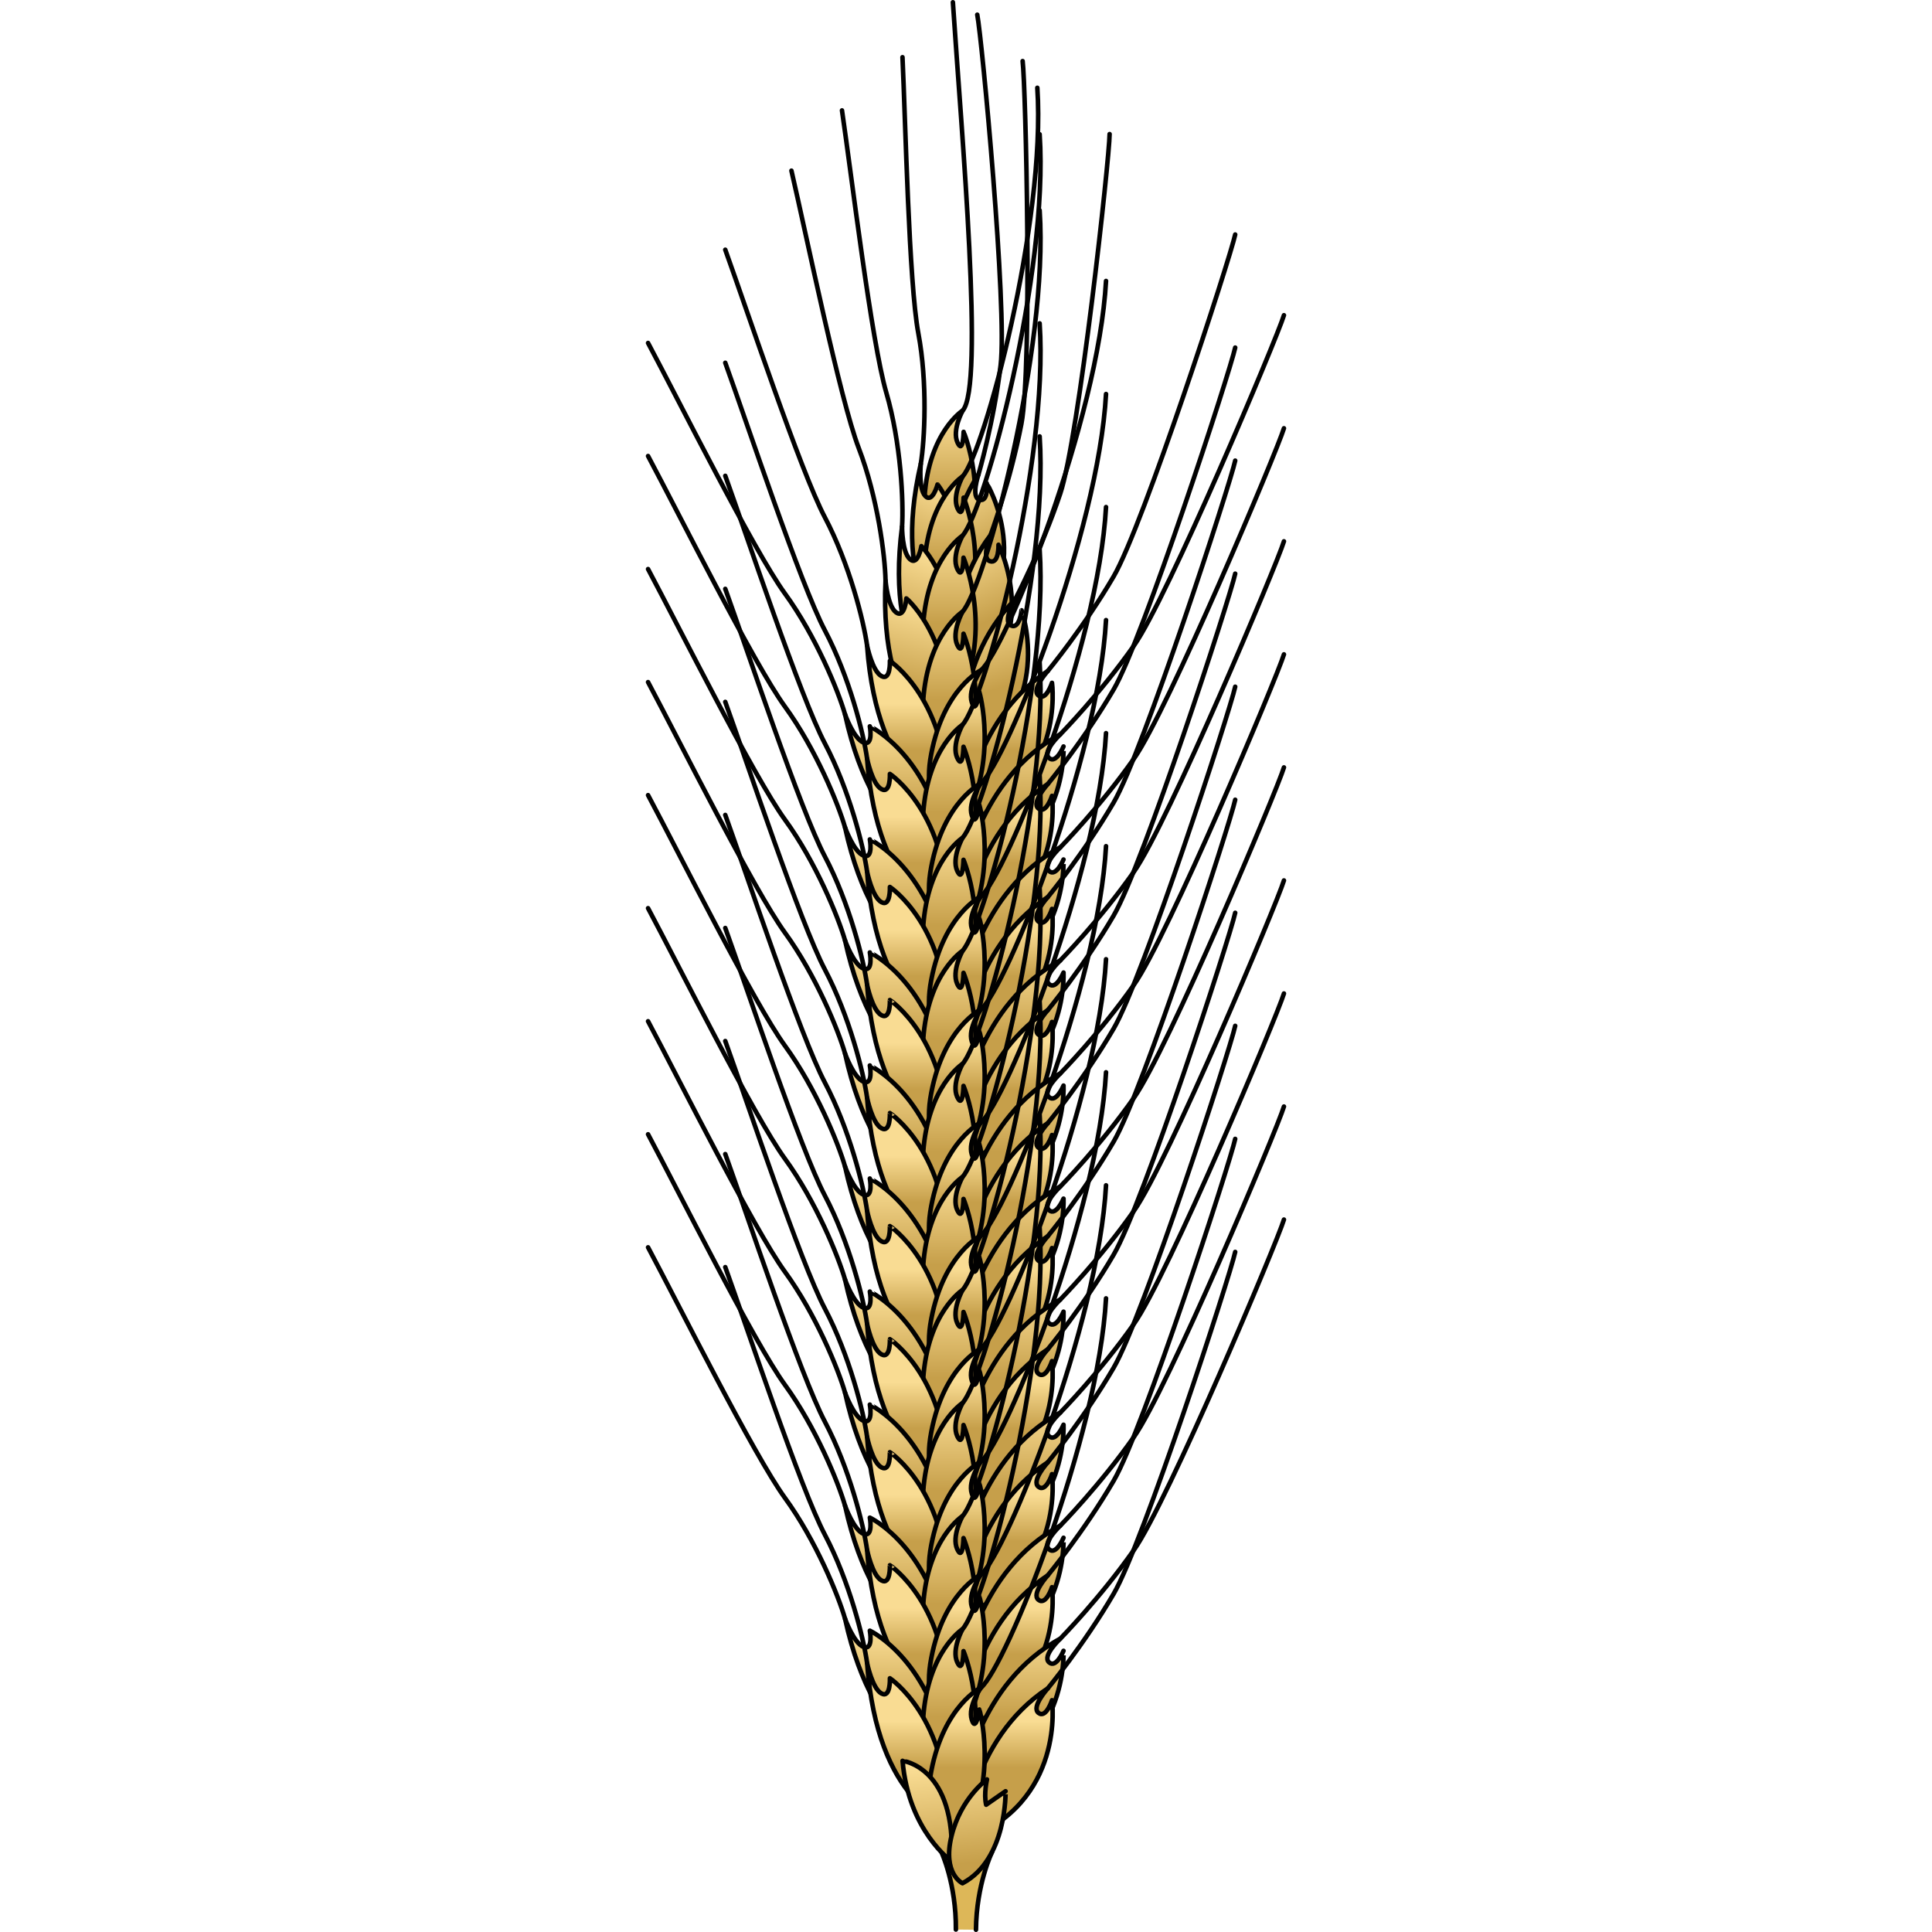 <?xml version="1.0" encoding="utf-8"?>
<!-- Created by: Science Figures, www.sciencefigures.org, Generator: Science Figures Editor -->
<svg version="1.1" id="Camada_1" xmlns="http://www.w3.org/2000/svg" xmlns:xlink="http://www.w3.org/1999/xlink" 
	 width="800px" height="800px" viewBox="0 0 140.666 424.347" enable-background="new 0 0 140.666 424.347"
	 xml:space="preserve">
<g>
	<path fill="#DDB758" stroke="#010101" stroke-linecap="round" stroke-linejoin="round" stroke-miterlimit="10" d="M72.523,423.847
		c0.092-10.025,3.498-16.993,3.498-16.993l-11.097-0.102c0,0,3.277,7.029,3.185,17.054"/>
	<g>
		<g>
			<linearGradient id="SVGID_1_" gradientUnits="userSpaceOnUse" x1="66.776" y1="91.167" x2="66.776" y2="108.804">
				<stop  offset="0.001" style="stop-color:#F9DC93"/>
				<stop  offset="1" style="stop-color:#C69F4A"/>
			</linearGradient>
			<path fill="url(#SVGID_1_)" stroke="#010101" stroke-linecap="round" stroke-linejoin="round" stroke-miterlimit="10" d="
				M69.778,122.886c0,0-9.53,0.434-8.546-13.789c0.985-14.223,8.371-18.917,8.371-18.917s-2.375,4.266-1.138,7.009
				s1.344-2.333,1.344-2.333S75.639,108.613,69.778,122.886z"/>
			<path fill="none" stroke="#010101" stroke-linecap="round" stroke-linejoin="round" stroke-miterlimit="10" d="M69.603,90.179
				c4.783-5.282-0.205-60.262-2.15-89.679"/>
		</g>
		<g>
			
				<linearGradient id="SVGID_00000078034788305361166260000017721425560618395830_" gradientUnits="userSpaceOnUse" x1="-1526.379" y1="-1613.455" x2="-1526.379" y2="-1595.817" gradientTransform="matrix(0.881 -0.473 0.473 0.881 2171.884 807.348)">
				<stop  offset="0.001" style="stop-color:#F9DC93"/>
				<stop  offset="1" style="stop-color:#C69F4A"/>
			</linearGradient>
			
				<path fill="url(#SVGID_00000078034788305361166260000017721425560618395830_)" stroke="#010101" stroke-linecap="round" stroke-linejoin="round" stroke-miterlimit="10" d="
				M69.424,141c0,0-7.326-20.104,3.648-36.78c0,0-1.727,5.05,0.254,5.561c1.982,0.512,1.567-3.611,1.567-3.611
				S86.388,125.058,69.424,141z"/>
			<path fill="none" stroke="#010101" stroke-linecap="round" stroke-linejoin="round" stroke-miterlimit="10" d="M73.073,104.22
				c0,0,3.379-11.631,4.869-24.01c1.491-12.379-4.129-71.943-5.136-76.983"/>
		</g>
		<g>
			
				<linearGradient id="SVGID_00000142871569019962849450000003801232034156291222_" gradientUnits="userSpaceOnUse" x1="2046.006" y1="841.847" x2="2046.006" y2="859.484" gradientTransform="matrix(0.904 0.428 -0.428 0.904 -1419.306 -1527.611)">
				<stop  offset="0.001" style="stop-color:#F9DC93"/>
				<stop  offset="1" style="stop-color:#C69F4A"/>
			</linearGradient>
			
				<path fill="url(#SVGID_00000142871569019962849450000003801232034156291222_)" stroke="#010101" stroke-linecap="round" stroke-linejoin="round" stroke-miterlimit="10" d="
				M66.874,139.393c0,0-13.192-8.387-6.473-37.495c0,0-0.557,5.463,1.012,7.074s2.667-2.559,2.667-2.559
				S73.655,118.005,66.874,139.393z"/>
			<path fill="none" stroke="#010101" stroke-linecap="round" stroke-linejoin="round" stroke-miterlimit="10" d="M60.4,101.898
				c0.847-5.186,1.527-17.749-0.539-28.716s-2.826-46.89-3.479-60.615"/>
		</g>
		<g>
			
				<linearGradient id="SVGID_00000101804735784555927290000007637186735988247943_" gradientUnits="userSpaceOnUse" x1="66.776" y1="105.615" x2="66.776" y2="123.252">
				<stop  offset="0.001" style="stop-color:#F9DC93"/>
				<stop  offset="1" style="stop-color:#C69F4A"/>
			</linearGradient>
			
				<path fill="url(#SVGID_00000101804735784555927290000007637186735988247943_)" stroke="#010101" stroke-linecap="round" stroke-linejoin="round" stroke-miterlimit="10" d="
				M69.778,137.334c0,0-9.53,0.434-8.546-13.789c0.985-14.223,8.371-18.917,8.371-18.917s-2.375,4.266-1.138,7.009
				s1.344-2.333,1.344-2.333S75.639,123.061,69.778,137.334z"/>
			<path fill="none" stroke="#010101" stroke-linecap="round" stroke-linejoin="round" stroke-miterlimit="10" d="M69.603,104.627
				c4.783-5.282,18.341-55.929,16.396-85.347"/>
		</g>
	</g>
	<g>
		<g>
			
				<linearGradient id="SVGID_00000056408061010384967570000000470474437812553882_" gradientUnits="userSpaceOnUse" x1="-1357.05" y1="-1310.716" x2="-1357.05" y2="-1292.495" gradientTransform="matrix(0.912 -0.41 0.41 0.912 1841.21 759.404)">
				<stop  offset="0.001" style="stop-color:#F9DC93"/>
				<stop  offset="1" style="stop-color:#C69F4A"/>
			</linearGradient>
			
				<path fill="url(#SVGID_00000056408061010384967570000000470474437812553882_)" stroke="#010101" stroke-linecap="round" stroke-linejoin="round" stroke-miterlimit="10" d="
				M69.316,155.152c0,0-6.095-21.248,6.421-37.639c0,0-2.145,5.079-0.14,5.75c2.005,0.671,1.876-3.608,1.876-3.608
				S87.952,139.951,69.316,155.152z"/>
			<path fill="none" stroke="#010101" stroke-linecap="round" stroke-linejoin="round" stroke-miterlimit="10" d="M75.737,117.513
				c0,0,4.324-11.742,6.756-24.391s0.951-74.439,0.278-79.706"/>
		</g>
		<g>
			
				<linearGradient id="SVGID_00000149348466504585669280000018345497985748862369_" gradientUnits="userSpaceOnUse" x1="1581.758" y1="769.854" x2="1581.758" y2="788.074" gradientTransform="matrix(0.941 0.338 -0.338 0.941 -1163.288 -1135.944)">
				<stop  offset="0.001" style="stop-color:#F9DC93"/>
				<stop  offset="1" style="stop-color:#C69F4A"/>
			</linearGradient>
			
				<path fill="url(#SVGID_00000149348466504585669280000018345497985748862369_)" stroke="#010101" stroke-linecap="round" stroke-linejoin="round" stroke-miterlimit="10" d="
				M66.75,153.575c0,0-14.414-7.284-10.459-37.892c0,0-0.018,5.673,1.759,7.17c1.777,1.497,2.482-2.901,2.482-2.901
				S71.551,130.898,66.75,153.575z"/>
			<path fill="none" stroke="#010101" stroke-linecap="round" stroke-linejoin="round" stroke-miterlimit="10" d="M56.29,115.683
				c0.345-5.418-0.231-18.402-3.468-29.468c-3.237-11.066-7.663-47.92-9.727-61.964"/>
		</g>
		<g>
			
				<linearGradient id="SVGID_00000083050531511772085530000013624123080386930875_" gradientUnits="userSpaceOnUse" x1="66.649" y1="118.679" x2="66.649" y2="136.9">
				<stop  offset="0.001" style="stop-color:#F9DC93"/>
				<stop  offset="1" style="stop-color:#C69F4A"/>
			</linearGradient>
			
				<path fill="url(#SVGID_00000083050531511772085530000013624123080386930875_)" stroke="#010101" stroke-linecap="round" stroke-linejoin="round" stroke-miterlimit="10" d="
				M69.751,151.447c0,0-9.846,0.449-8.828-14.245c1.017-14.694,8.648-19.543,8.648-19.543s-2.453,4.407-1.175,7.241
				s1.388-2.41,1.388-2.41S75.805,136.702,69.751,151.447z"/>
			<path fill="none" stroke="#010101" stroke-linecap="round" stroke-linejoin="round" stroke-miterlimit="10" d="M69.57,117.659
				c4.941-5.457,18.948-57.78,16.938-88.17"/>
		</g>
	</g>
	<g>
		<g>
			
				<linearGradient id="SVGID_00000150793521471237874090000005347960102361496228_" gradientUnits="userSpaceOnUse" x1="-974.113" y1="-782.953" x2="-974.113" y2="-764.732" gradientTransform="matrix(0.958 -0.286 0.286 0.958 1228.146 605.599)">
				<stop  offset="0.001" style="stop-color:#F9DC93"/>
				<stop  offset="1" style="stop-color:#C69F4A"/>
			</linearGradient>
			
				<path fill="url(#SVGID_00000150793521471237874090000005347960102361496228_)" stroke="#010101" stroke-linecap="round" stroke-linejoin="round" stroke-miterlimit="10" d="
				M69.751,168.152c0,0-3.225-21.868,11.354-36.456c0,0-2.8,4.75-0.901,5.68c1.898,0.931,2.338-3.328,2.338-3.328
				S90.237,155.555,69.751,168.152z"/>
			<path fill="none" stroke="#010101" stroke-linecap="round" stroke-linejoin="round" stroke-miterlimit="10" d="M81.105,131.696
				c0,0,5.842-11.065,9.929-23.28c4.087-12.215,10.81-73.656,10.842-78.966"/>
		</g>
		<g>
			
				<linearGradient id="SVGID_00000101817830310868779920000006645869170139081617_" gradientUnits="userSpaceOnUse" x1="1199.234" y1="674.859" x2="1199.234" y2="693.08" gradientTransform="matrix(0.966 0.259 -0.259 0.966 -920.857 -828.744)">
				<stop  offset="0.001" style="stop-color:#F9DC93"/>
				<stop  offset="1" style="stop-color:#C69F4A"/>
			</linearGradient>
			
				<path fill="url(#SVGID_00000101817830310868779920000006645869170139081617_)" stroke="#010101" stroke-linecap="round" stroke-linejoin="round" stroke-miterlimit="10" d="
				M66.201,164.428c0,0-14.964-6.074-13.541-36.903c0,0,0.448,5.655,2.342,7.001s2.235-3.096,2.235-3.096
				S69.121,141.433,66.201,164.428z"/>
			<path fill="none" stroke="#010101" stroke-linecap="round" stroke-linejoin="round" stroke-miterlimit="10" d="M52.66,127.525
				c-0.102-5.428-1.744-18.321-5.88-29.083S35.201,51.314,31.99,37.487"/>
		</g>
		<g>
			
				<linearGradient id="SVGID_00000028325658793728621790000016938234340942941613_" gradientUnits="userSpaceOnUse" x1="66.649" y1="135.384" x2="66.649" y2="153.605">
				<stop  offset="0.001" style="stop-color:#F9DC93"/>
				<stop  offset="1" style="stop-color:#C69F4A"/>
			</linearGradient>
			
				<path fill="url(#SVGID_00000028325658793728621790000016938234340942941613_)" stroke="#010101" stroke-linecap="round" stroke-linejoin="round" stroke-miterlimit="10" d="
				M69.751,168.152c0,0-9.846,0.449-8.828-14.245c1.017-14.694,8.648-19.543,8.648-19.543s-2.453,4.407-1.175,7.241
				s1.388-2.41,1.388-2.41S75.805,153.407,69.751,168.152z"/>
			<path fill="none" stroke="#010101" stroke-linecap="round" stroke-linejoin="round" stroke-miterlimit="10" d="M69.57,134.364
				c4.941-5.457,18.948-57.78,16.938-88.17"/>
		</g>
	</g>
	<g>
		<g>
			
				<linearGradient id="SVGID_00000158737959161166535530000006283377014914484630_" gradientUnits="userSpaceOnUse" x1="79.561" y1="154.57" x2="79.561" y2="164.726">
				<stop  offset="0.001" style="stop-color:#F9DC93"/>
				<stop  offset="1" style="stop-color:#C69F4A"/>
			</linearGradient>
			
				<path fill="url(#SVGID_00000158737959161166535530000006283377014914484630_)" stroke="#010101" stroke-linecap="round" stroke-linejoin="round" stroke-miterlimit="10" d="
				M69.751,180.762c0,0,1.298-22.067,18.543-33.378c0,0-3.709,4.08-2.04,5.378c1.669,1.298,2.967-2.782,2.967-2.782
				S92.373,172.603,69.751,180.762z"/>
			<path fill="none" stroke="#010101" stroke-linecap="round" stroke-linejoin="round" stroke-miterlimit="10" d="M88.294,147.384
				c0,0,7.974-9.643,14.464-20.769s25.59-69.909,26.703-75.101"/>
		</g>
		<g>
			
				<linearGradient id="SVGID_00000110438133075553975270000018199397337244973441_" gradientUnits="userSpaceOnUse" x1="57.513" y1="154.57" x2="57.513" y2="164.726">
				<stop  offset="0.001" style="stop-color:#F9DC93"/>
				<stop  offset="1" style="stop-color:#C69F4A"/>
			</linearGradient>
			
				<path fill="url(#SVGID_00000110438133075553975270000018199397337244973441_)" stroke="#010101" stroke-linecap="round" stroke-linejoin="round" stroke-miterlimit="10" d="
				M66.413,176.868c0,0-15.576-4.265-17.802-35.047c0,0,1.113,5.563,3.152,6.676c2.04,1.113,1.854-3.338,1.854-3.338
				S66.598,153.688,66.413,176.868z"/>
			<path fill="none" stroke="#010101" stroke-linecap="round" stroke-linejoin="round" stroke-miterlimit="10" d="M48.611,141.821
				c-0.742-5.378-3.894-17.987-9.272-28.186s-17.06-45.431-21.881-58.783"/>
		</g>
		<g>
			
				<linearGradient id="SVGID_00000181066591536647928950000016178910503889286070_" gradientUnits="userSpaceOnUse" x1="68.324" y1="154.57" x2="68.324" y2="164.726">
				<stop  offset="0.001" style="stop-color:#F9DC93"/>
				<stop  offset="1" style="stop-color:#C69F4A"/>
			</linearGradient>
			
				<path fill="url(#SVGID_00000181066591536647928950000016178910503889286070_)" stroke="#010101" stroke-linecap="round" stroke-linejoin="round" stroke-miterlimit="10" d="
				M69.751,180.762c0,0-9.828-0.742-7.047-15.206c2.782-14.464,10.941-18.358,10.941-18.358s-2.967,4.08-2.04,7.047
				s1.669-2.225,1.669-2.225S77.539,166.854,69.751,180.762z"/>
			<path fill="none" stroke="#010101" stroke-linecap="round" stroke-linejoin="round" stroke-miterlimit="10" d="M73.645,147.198
				c5.563-4.821,25.775-55.074,27.444-85.485"/>
		</g>
	</g>
	<g>
		<g>
			
				<linearGradient id="SVGID_00000178917995298794850160000000610547513065772958_" gradientUnits="userSpaceOnUse" x1="80.757" y1="160.213" x2="80.757" y2="178.434">
				<stop  offset="0.001" style="stop-color:#F9DC93"/>
				<stop  offset="1" style="stop-color:#C69F4A"/>
			</linearGradient>
			
				<path fill="url(#SVGID_00000178917995298794850160000000610547513065772958_)" stroke="#010101" stroke-linecap="round" stroke-linejoin="round" stroke-miterlimit="10" d="
				M69.751,192.981c0,0,3.158-21.878,21.297-31.692c0,0-4.04,3.752-2.487,5.186c1.553,1.434,3.191-2.521,3.191-2.521
				S92.982,186.763,69.751,192.981z"/>
			<path fill="none" stroke="#010101" stroke-linecap="round" stroke-linejoin="round" stroke-miterlimit="10" d="M91.047,161.289
				c0,0,8.76-8.934,16.167-19.472s31.404-67.497,32.952-72.577"/>
		</g>
		<g>
			
				<linearGradient id="SVGID_00000169551558617073792880000005003469161174810547_" gradientUnits="userSpaceOnUse" x1="55.096" y1="160.213" x2="55.096" y2="178.434">
				<stop  offset="0.001" style="stop-color:#F9DC93"/>
				<stop  offset="1" style="stop-color:#C69F4A"/>
			</linearGradient>
			
				<path fill="url(#SVGID_00000169551558617073792880000005003469161174810547_)" stroke="#010101" stroke-linecap="round" stroke-linejoin="round" stroke-miterlimit="10" d="
				M66.413,189.087c0,0-16.027-1.992-22.634-32.139c0,0,1.897,5.347,4.075,6.156c2.178,0.809,1.358-3.569,1.358-3.569
				S63.279,166.12,66.413,189.087z"/>
			<path fill="none" stroke="#010101" stroke-linecap="round" stroke-linejoin="round" stroke-miterlimit="10" d="M43.779,156.949
				c-1.504-5.216-6.428-17.245-13.21-26.569S7.182,87.857,0.5,75.334"/>
		</g>
		<g>
			
				<linearGradient id="SVGID_00000005953427623778567310000015233228241470224772_" gradientUnits="userSpaceOnUse" x1="66.649" y1="160.213" x2="66.649" y2="178.434">
				<stop  offset="0.001" style="stop-color:#F9DC93"/>
				<stop  offset="1" style="stop-color:#C69F4A"/>
			</linearGradient>
			
				<path fill="url(#SVGID_00000005953427623778567310000015233228241470224772_)" stroke="#010101" stroke-linecap="round" stroke-linejoin="round" stroke-miterlimit="10" d="
				M69.751,192.981c0,0-9.846,0.449-8.828-14.245c1.017-14.694,8.648-19.543,8.648-19.543s-2.453,4.407-1.175,7.241
				s1.388-2.41,1.388-2.41S75.805,178.236,69.751,192.981z"/>
			<path fill="none" stroke="#010101" stroke-linecap="round" stroke-linejoin="round" stroke-miterlimit="10" d="M69.57,159.193
				c4.941-5.457,18.948-57.78,16.938-88.17"/>
		</g>
	</g>
	<g>
		<g>
			
				<linearGradient id="SVGID_00000052100267586254905620000014310988460454638223_" gradientUnits="userSpaceOnUse" x1="79.561" y1="179.399" x2="79.561" y2="189.555">
				<stop  offset="0.001" style="stop-color:#F9DC93"/>
				<stop  offset="1" style="stop-color:#C69F4A"/>
			</linearGradient>
			
				<path fill="url(#SVGID_00000052100267586254905620000014310988460454638223_)" stroke="#010101" stroke-linecap="round" stroke-linejoin="round" stroke-miterlimit="10" d="
				M69.751,205.591c0,0,1.298-22.067,18.543-33.378c0,0-3.709,4.08-2.04,5.378c1.669,1.298,2.967-2.782,2.967-2.782
				S92.373,197.432,69.751,205.591z"/>
			<path fill="none" stroke="#010101" stroke-linecap="round" stroke-linejoin="round" stroke-miterlimit="10" d="M88.294,172.213
				c0,0,7.974-9.643,14.464-20.769s25.59-69.909,26.703-75.101"/>
		</g>
		<g>
			
				<linearGradient id="SVGID_00000058557388660687415670000011518920112445527172_" gradientUnits="userSpaceOnUse" x1="57.513" y1="179.399" x2="57.513" y2="189.555">
				<stop  offset="0.001" style="stop-color:#F9DC93"/>
				<stop  offset="1" style="stop-color:#C69F4A"/>
			</linearGradient>
			
				<path fill="url(#SVGID_00000058557388660687415670000011518920112445527172_)" stroke="#010101" stroke-linecap="round" stroke-linejoin="round" stroke-miterlimit="10" d="
				M66.413,201.697c0,0-15.576-4.265-17.802-35.047c0,0,1.113,5.563,3.152,6.676c2.04,1.113,1.854-3.338,1.854-3.338
				S66.598,178.517,66.413,201.697z"/>
			<path fill="none" stroke="#010101" stroke-linecap="round" stroke-linejoin="round" stroke-miterlimit="10" d="M48.611,166.65
				c-0.742-5.378-3.894-17.987-9.272-28.186s-17.06-45.431-21.881-58.783"/>
		</g>
		<g>
			
				<linearGradient id="SVGID_00000070076599876024502090000011801152557717746605_" gradientUnits="userSpaceOnUse" x1="68.324" y1="179.399" x2="68.324" y2="189.555">
				<stop  offset="0.001" style="stop-color:#F9DC93"/>
				<stop  offset="1" style="stop-color:#C69F4A"/>
			</linearGradient>
			
				<path fill="url(#SVGID_00000070076599876024502090000011801152557717746605_)" stroke="#010101" stroke-linecap="round" stroke-linejoin="round" stroke-miterlimit="10" d="
				M69.751,205.591c0,0-9.828-0.742-7.047-15.206c2.782-14.464,10.941-18.358,10.941-18.358s-2.967,4.08-2.04,7.047
				c0.927,2.967,1.669-2.225,1.669-2.225S77.539,191.683,69.751,205.591z"/>
			<path fill="none" stroke="#010101" stroke-linecap="round" stroke-linejoin="round" stroke-miterlimit="10" d="M73.645,172.027
				c5.563-4.821,25.775-55.074,27.444-85.485"/>
		</g>
	</g>
	<g>
		<g>
			
				<linearGradient id="SVGID_00000111883684058908618250000009667410109719186623_" gradientUnits="userSpaceOnUse" x1="80.757" y1="185.042" x2="80.757" y2="203.263">
				<stop  offset="0.001" style="stop-color:#F9DC93"/>
				<stop  offset="1" style="stop-color:#C69F4A"/>
			</linearGradient>
			
				<path fill="url(#SVGID_00000111883684058908618250000009667410109719186623_)" stroke="#010101" stroke-linecap="round" stroke-linejoin="round" stroke-miterlimit="10" d="
				M69.751,217.81c0,0,3.158-21.878,21.297-31.692c0,0-4.04,3.752-2.487,5.186c1.553,1.434,3.191-2.521,3.191-2.521
				S92.982,211.592,69.751,217.81z"/>
			<path fill="none" stroke="#010101" stroke-linecap="round" stroke-linejoin="round" stroke-miterlimit="10" d="M91.047,186.118
				c0,0,8.76-8.934,16.167-19.472c7.407-10.538,31.404-67.497,32.952-72.577"/>
		</g>
		<g>
			
				<linearGradient id="SVGID_00000123423953633860571080000017088292757240837262_" gradientUnits="userSpaceOnUse" x1="55.096" y1="185.042" x2="55.096" y2="203.263">
				<stop  offset="0.001" style="stop-color:#F9DC93"/>
				<stop  offset="1" style="stop-color:#C69F4A"/>
			</linearGradient>
			
				<path fill="url(#SVGID_00000123423953633860571080000017088292757240837262_)" stroke="#010101" stroke-linecap="round" stroke-linejoin="round" stroke-miterlimit="10" d="
				M66.413,213.916c0,0-16.027-1.992-22.634-32.139c0,0,1.897,5.347,4.075,6.156c2.178,0.809,1.358-3.569,1.358-3.569
				S63.279,190.949,66.413,213.916z"/>
			<path fill="none" stroke="#010101" stroke-linecap="round" stroke-linejoin="round" stroke-miterlimit="10" d="M43.779,181.778
				c-1.504-5.216-6.428-17.245-13.21-26.569S7.182,112.686,0.5,100.163"/>
		</g>
		<g>
			
				<linearGradient id="SVGID_00000083055813712019254680000005001046932498730927_" gradientUnits="userSpaceOnUse" x1="66.649" y1="185.042" x2="66.649" y2="203.263">
				<stop  offset="0.001" style="stop-color:#F9DC93"/>
				<stop  offset="1" style="stop-color:#C69F4A"/>
			</linearGradient>
			
				<path fill="url(#SVGID_00000083055813712019254680000005001046932498730927_)" stroke="#010101" stroke-linecap="round" stroke-linejoin="round" stroke-miterlimit="10" d="
				M69.751,217.81c0,0-9.846,0.449-8.828-14.245c1.017-14.694,8.648-19.543,8.648-19.543s-2.453,4.407-1.175,7.241
				s1.388-2.41,1.388-2.41S75.805,203.065,69.751,217.81z"/>
			<path fill="none" stroke="#010101" stroke-linecap="round" stroke-linejoin="round" stroke-miterlimit="10" d="M69.57,184.022
				c4.941-5.457,18.948-57.78,16.938-88.17"/>
		</g>
	</g>
	<g>
		<g>
			
				<linearGradient id="SVGID_00000042721576882706806090000007025900965739010984_" gradientUnits="userSpaceOnUse" x1="79.561" y1="204.228" x2="79.561" y2="214.384">
				<stop  offset="0.001" style="stop-color:#F9DC93"/>
				<stop  offset="1" style="stop-color:#C69F4A"/>
			</linearGradient>
			
				<path fill="url(#SVGID_00000042721576882706806090000007025900965739010984_)" stroke="#010101" stroke-linecap="round" stroke-linejoin="round" stroke-miterlimit="10" d="
				M69.751,230.42c0,0,1.298-22.067,18.543-33.378c0,0-3.709,4.08-2.04,5.378c1.669,1.298,2.967-2.782,2.967-2.782
				S92.373,222.261,69.751,230.42z"/>
			<path fill="none" stroke="#010101" stroke-linecap="round" stroke-linejoin="round" stroke-miterlimit="10" d="M88.294,197.042
				c0,0,7.974-9.643,14.464-20.769s25.59-69.909,26.703-75.101"/>
		</g>
		<g>
			
				<linearGradient id="SVGID_00000160170288612859621000000010000162965857890235_" gradientUnits="userSpaceOnUse" x1="57.513" y1="204.228" x2="57.513" y2="214.384">
				<stop  offset="0.001" style="stop-color:#F9DC93"/>
				<stop  offset="1" style="stop-color:#C69F4A"/>
			</linearGradient>
			
				<path fill="url(#SVGID_00000160170288612859621000000010000162965857890235_)" stroke="#010101" stroke-linecap="round" stroke-linejoin="round" stroke-miterlimit="10" d="
				M66.413,226.526c0,0-15.576-4.265-17.802-35.047c0,0,1.113,5.563,3.152,6.676c2.04,1.113,1.854-3.338,1.854-3.338
				S66.598,203.346,66.413,226.526z"/>
			<path fill="none" stroke="#010101" stroke-linecap="round" stroke-linejoin="round" stroke-miterlimit="10" d="M48.611,191.479
				c-0.742-5.378-3.894-17.987-9.272-28.186c-5.378-10.199-17.06-45.431-21.881-58.783"/>
		</g>
		<g>
			
				<linearGradient id="SVGID_00000019650788985823075500000011114463050083525045_" gradientUnits="userSpaceOnUse" x1="68.324" y1="204.228" x2="68.324" y2="214.384">
				<stop  offset="0.001" style="stop-color:#F9DC93"/>
				<stop  offset="1" style="stop-color:#C69F4A"/>
			</linearGradient>
			
				<path fill="url(#SVGID_00000019650788985823075500000011114463050083525045_)" stroke="#010101" stroke-linecap="round" stroke-linejoin="round" stroke-miterlimit="10" d="
				M69.751,230.42c0,0-9.828-0.742-7.047-15.206c2.782-14.464,10.941-18.358,10.941-18.358s-2.967,4.08-2.04,7.046
				s1.669-2.225,1.669-2.225S77.539,216.512,69.751,230.42z"/>
			<path fill="none" stroke="#010101" stroke-linecap="round" stroke-linejoin="round" stroke-miterlimit="10" d="M73.645,196.856
				c5.563-4.821,25.775-55.074,27.444-85.485"/>
		</g>
	</g>
	<g>
		<g>
			
				<linearGradient id="SVGID_00000154424589588550537830000008720234760128939194_" gradientUnits="userSpaceOnUse" x1="80.757" y1="209.871" x2="80.757" y2="228.092">
				<stop  offset="0.001" style="stop-color:#F9DC93"/>
				<stop  offset="1" style="stop-color:#C69F4A"/>
			</linearGradient>
			
				<path fill="url(#SVGID_00000154424589588550537830000008720234760128939194_)" stroke="#010101" stroke-linecap="round" stroke-linejoin="round" stroke-miterlimit="10" d="
				M69.751,242.639c0,0,3.158-21.878,21.297-31.692c0,0-4.04,3.752-2.487,5.186c1.553,1.434,3.191-2.521,3.191-2.521
				S92.982,236.421,69.751,242.639z"/>
			<path fill="none" stroke="#010101" stroke-linecap="round" stroke-linejoin="round" stroke-miterlimit="10" d="M91.047,210.947
				c0,0,8.76-8.934,16.167-19.472c7.407-10.538,31.404-67.497,32.952-72.577"/>
		</g>
		<g>
			
				<linearGradient id="SVGID_00000077287146900088600730000011747892210031383945_" gradientUnits="userSpaceOnUse" x1="55.096" y1="209.871" x2="55.096" y2="228.092">
				<stop  offset="0.001" style="stop-color:#F9DC93"/>
				<stop  offset="1" style="stop-color:#C69F4A"/>
			</linearGradient>
			
				<path fill="url(#SVGID_00000077287146900088600730000011747892210031383945_)" stroke="#010101" stroke-linecap="round" stroke-linejoin="round" stroke-miterlimit="10" d="
				M66.413,238.745c0,0-16.027-1.992-22.634-32.139c0,0,1.897,5.347,4.075,6.156c2.178,0.809,1.358-3.569,1.358-3.569
				S63.279,215.778,66.413,238.745z"/>
			<path fill="none" stroke="#010101" stroke-linecap="round" stroke-linejoin="round" stroke-miterlimit="10" d="M43.779,206.607
				c-1.504-5.216-6.428-17.245-13.21-26.569c-6.782-9.324-23.386-42.522-30.069-55.046"/>
		</g>
		<g>
			
				<linearGradient id="SVGID_00000046303323918417694560000009201979325489359753_" gradientUnits="userSpaceOnUse" x1="66.649" y1="209.871" x2="66.649" y2="228.092">
				<stop  offset="0.001" style="stop-color:#F9DC93"/>
				<stop  offset="1" style="stop-color:#C69F4A"/>
			</linearGradient>
			
				<path fill="url(#SVGID_00000046303323918417694560000009201979325489359753_)" stroke="#010101" stroke-linecap="round" stroke-linejoin="round" stroke-miterlimit="10" d="
				M69.751,242.639c0,0-9.846,0.449-8.828-14.245c1.017-14.694,8.648-19.543,8.648-19.543s-2.453,4.408-1.175,7.241
				s1.388-2.41,1.388-2.41S75.805,227.894,69.751,242.639z"/>
			<path fill="none" stroke="#010101" stroke-linecap="round" stroke-linejoin="round" stroke-miterlimit="10" d="M69.57,208.851
				c4.941-5.457,18.948-57.78,16.938-88.17"/>
		</g>
	</g>
	<g>
		<g>
			
				<linearGradient id="SVGID_00000076573545855960616950000009709146631144707981_" gradientUnits="userSpaceOnUse" x1="79.561" y1="229.057" x2="79.561" y2="239.213">
				<stop  offset="0.001" style="stop-color:#F9DC93"/>
				<stop  offset="1" style="stop-color:#C69F4A"/>
			</linearGradient>
			
				<path fill="url(#SVGID_00000076573545855960616950000009709146631144707981_)" stroke="#010101" stroke-linecap="round" stroke-linejoin="round" stroke-miterlimit="10" d="
				M69.751,255.249c0,0,1.298-22.067,18.543-33.378c0,0-3.709,4.08-2.04,5.378c1.669,1.298,2.967-2.782,2.967-2.782
				S92.373,247.09,69.751,255.249z"/>
			<path fill="none" stroke="#010101" stroke-linecap="round" stroke-linejoin="round" stroke-miterlimit="10" d="M88.294,221.871
				c0,0,7.974-9.643,14.464-20.769s25.59-69.909,26.703-75.101"/>
		</g>
		<g>
			
				<linearGradient id="SVGID_00000142892804595189644940000017238962496613368757_" gradientUnits="userSpaceOnUse" x1="57.513" y1="229.057" x2="57.513" y2="239.213">
				<stop  offset="0.001" style="stop-color:#F9DC93"/>
				<stop  offset="1" style="stop-color:#C69F4A"/>
			</linearGradient>
			
				<path fill="url(#SVGID_00000142892804595189644940000017238962496613368757_)" stroke="#010101" stroke-linecap="round" stroke-linejoin="round" stroke-miterlimit="10" d="
				M66.413,251.355c0,0-15.576-4.265-17.802-35.047c0,0,1.113,5.563,3.152,6.676s1.854-3.338,1.854-3.338
				S66.598,228.175,66.413,251.355z"/>
			<path fill="none" stroke="#010101" stroke-linecap="round" stroke-linejoin="round" stroke-miterlimit="10" d="M48.611,216.308
				c-0.742-5.378-3.894-17.987-9.272-28.186s-17.06-45.431-21.881-58.783"/>
		</g>
		<g>
			
				<linearGradient id="SVGID_00000032615062293452698820000016446393592536236930_" gradientUnits="userSpaceOnUse" x1="68.324" y1="229.057" x2="68.324" y2="239.213">
				<stop  offset="0.001" style="stop-color:#F9DC93"/>
				<stop  offset="1" style="stop-color:#C69F4A"/>
			</linearGradient>
			
				<path fill="url(#SVGID_00000032615062293452698820000016446393592536236930_)" stroke="#010101" stroke-linecap="round" stroke-linejoin="round" stroke-miterlimit="10" d="
				M69.751,255.249c0,0-9.828-0.742-7.047-15.206c2.782-14.464,10.941-18.358,10.941-18.358s-2.967,4.08-2.04,7.046
				s1.669-2.225,1.669-2.225S77.539,241.341,69.751,255.249z"/>
			<path fill="none" stroke="#010101" stroke-linecap="round" stroke-linejoin="round" stroke-miterlimit="10" d="M73.645,221.685
				c5.563-4.821,25.775-55.074,27.444-85.485"/>
		</g>
	</g>
	<g>
		<g>
			
				<linearGradient id="SVGID_00000129925775780136451200000005597306831387602868_" gradientUnits="userSpaceOnUse" x1="80.757" y1="234.7" x2="80.757" y2="252.921">
				<stop  offset="0.001" style="stop-color:#F9DC93"/>
				<stop  offset="1" style="stop-color:#C69F4A"/>
			</linearGradient>
			
				<path fill="url(#SVGID_00000129925775780136451200000005597306831387602868_)" stroke="#010101" stroke-linecap="round" stroke-linejoin="round" stroke-miterlimit="10" d="
				M69.751,267.468c0,0,3.158-21.878,21.297-31.692c0,0-4.04,3.752-2.487,5.186c1.553,1.434,3.191-2.521,3.191-2.521
				S92.982,261.25,69.751,267.468z"/>
			<path fill="none" stroke="#010101" stroke-linecap="round" stroke-linejoin="round" stroke-miterlimit="10" d="M91.047,235.776
				c0,0,8.76-8.934,16.167-19.472c7.407-10.538,31.404-67.497,32.952-72.577"/>
		</g>
		<g>
			
				<linearGradient id="SVGID_00000158021605634017245400000004513700489693008810_" gradientUnits="userSpaceOnUse" x1="55.096" y1="234.7" x2="55.096" y2="252.921">
				<stop  offset="0.001" style="stop-color:#F9DC93"/>
				<stop  offset="1" style="stop-color:#C69F4A"/>
			</linearGradient>
			
				<path fill="url(#SVGID_00000158021605634017245400000004513700489693008810_)" stroke="#010101" stroke-linecap="round" stroke-linejoin="round" stroke-miterlimit="10" d="
				M66.413,263.574c0,0-16.027-1.992-22.634-32.139c0,0,1.897,5.347,4.075,6.156c2.178,0.809,1.358-3.569,1.358-3.569
				S63.279,240.607,66.413,263.574z"/>
			<path fill="none" stroke="#010101" stroke-linecap="round" stroke-linejoin="round" stroke-miterlimit="10" d="M43.779,231.436
				c-1.504-5.216-6.428-17.245-13.21-26.569S7.182,162.344,0.5,149.821"/>
		</g>
		<g>
			
				<linearGradient id="SVGID_00000042716277713923441210000005272462853085830789_" gradientUnits="userSpaceOnUse" x1="66.649" y1="234.7" x2="66.649" y2="252.921">
				<stop  offset="0.001" style="stop-color:#F9DC93"/>
				<stop  offset="1" style="stop-color:#C69F4A"/>
			</linearGradient>
			
				<path fill="url(#SVGID_00000042716277713923441210000005272462853085830789_)" stroke="#010101" stroke-linecap="round" stroke-linejoin="round" stroke-miterlimit="10" d="
				M69.751,267.468c0,0-9.846,0.449-8.828-14.245c1.017-14.694,8.648-19.543,8.648-19.543s-2.453,4.407-1.175,7.241
				c1.278,2.834,1.388-2.41,1.388-2.41S75.805,252.723,69.751,267.468z"/>
			<path fill="none" stroke="#010101" stroke-linecap="round" stroke-linejoin="round" stroke-miterlimit="10" d="M69.57,233.68
				c4.941-5.457,18.948-57.78,16.938-88.17"/>
		</g>
	</g>
	<g>
		<g>
			
				<linearGradient id="SVGID_00000094599030249804464770000002165516399641444530_" gradientUnits="userSpaceOnUse" x1="79.561" y1="253.886" x2="79.561" y2="264.042">
				<stop  offset="0.001" style="stop-color:#F9DC93"/>
				<stop  offset="1" style="stop-color:#C69F4A"/>
			</linearGradient>
			
				<path fill="url(#SVGID_00000094599030249804464770000002165516399641444530_)" stroke="#010101" stroke-linecap="round" stroke-linejoin="round" stroke-miterlimit="10" d="
				M69.751,280.078c0,0,1.298-22.067,18.543-33.378c0,0-3.709,4.08-2.04,5.378c1.669,1.298,2.967-2.782,2.967-2.782
				S92.373,271.919,69.751,280.078z"/>
			<path fill="none" stroke="#010101" stroke-linecap="round" stroke-linejoin="round" stroke-miterlimit="10" d="M88.294,246.7
				c0,0,7.974-9.643,14.464-20.769s25.59-69.909,26.703-75.101"/>
		</g>
		<g>
			
				<linearGradient id="SVGID_00000121976829830483542950000011386415294192857502_" gradientUnits="userSpaceOnUse" x1="57.513" y1="253.886" x2="57.513" y2="264.042">
				<stop  offset="0.001" style="stop-color:#F9DC93"/>
				<stop  offset="1" style="stop-color:#C69F4A"/>
			</linearGradient>
			
				<path fill="url(#SVGID_00000121976829830483542950000011386415294192857502_)" stroke="#010101" stroke-linecap="round" stroke-linejoin="round" stroke-miterlimit="10" d="
				M66.413,276.184c0,0-15.576-4.265-17.802-35.047c0,0,1.113,5.563,3.152,6.676s1.854-3.338,1.854-3.338
				S66.598,253.005,66.413,276.184z"/>
			<path fill="none" stroke="#010101" stroke-linecap="round" stroke-linejoin="round" stroke-miterlimit="10" d="M48.611,241.137
				c-0.742-5.378-3.894-17.987-9.272-28.186s-17.06-45.431-21.881-58.783"/>
		</g>
		<g>
			
				<linearGradient id="SVGID_00000113320080172887342780000000340383756269629580_" gradientUnits="userSpaceOnUse" x1="68.324" y1="253.886" x2="68.324" y2="264.042">
				<stop  offset="0.001" style="stop-color:#F9DC93"/>
				<stop  offset="1" style="stop-color:#C69F4A"/>
			</linearGradient>
			
				<path fill="url(#SVGID_00000113320080172887342780000000340383756269629580_)" stroke="#010101" stroke-linecap="round" stroke-linejoin="round" stroke-miterlimit="10" d="
				M69.751,280.078c0,0-9.828-0.742-7.047-15.206c2.782-14.464,10.941-18.358,10.941-18.358s-2.967,4.08-2.04,7.046
				c0.927,2.967,1.669-2.225,1.669-2.225S77.539,266.17,69.751,280.078z"/>
			<path fill="none" stroke="#010101" stroke-linecap="round" stroke-linejoin="round" stroke-miterlimit="10" d="M73.645,246.514
				c5.563-4.821,25.775-55.074,27.444-85.485"/>
		</g>
	</g>
	<g>
		<g>
			
				<linearGradient id="SVGID_00000183207718255714756660000013444363982203221654_" gradientUnits="userSpaceOnUse" x1="80.757" y1="259.529" x2="80.757" y2="277.75">
				<stop  offset="0.001" style="stop-color:#F9DC93"/>
				<stop  offset="1" style="stop-color:#C69F4A"/>
			</linearGradient>
			
				<path fill="url(#SVGID_00000183207718255714756660000013444363982203221654_)" stroke="#010101" stroke-linecap="round" stroke-linejoin="round" stroke-miterlimit="10" d="
				M69.751,292.297c0,0,3.158-21.878,21.297-31.692c0,0-4.04,3.752-2.487,5.186c1.553,1.434,3.191-2.521,3.191-2.521
				S92.982,286.079,69.751,292.297z"/>
			<path fill="none" stroke="#010101" stroke-linecap="round" stroke-linejoin="round" stroke-miterlimit="10" d="M91.047,260.605
				c0,0,8.76-8.934,16.167-19.472s31.404-67.497,32.952-72.577"/>
		</g>
		<g>
			
				<linearGradient id="SVGID_00000002348373825550115290000015304298295468292760_" gradientUnits="userSpaceOnUse" x1="55.096" y1="259.529" x2="55.096" y2="277.75">
				<stop  offset="0.001" style="stop-color:#F9DC93"/>
				<stop  offset="1" style="stop-color:#C69F4A"/>
			</linearGradient>
			
				<path fill="url(#SVGID_00000002348373825550115290000015304298295468292760_)" stroke="#010101" stroke-linecap="round" stroke-linejoin="round" stroke-miterlimit="10" d="
				M66.413,288.403c0,0-16.027-1.992-22.634-32.139c0,0,1.897,5.347,4.075,6.156c2.178,0.809,1.358-3.569,1.358-3.569
				S63.279,265.436,66.413,288.403z"/>
			<path fill="none" stroke="#010101" stroke-linecap="round" stroke-linejoin="round" stroke-miterlimit="10" d="M43.779,256.265
				c-1.504-5.216-6.428-17.245-13.21-26.569S7.182,187.173,0.5,174.65"/>
		</g>
		<g>
			
				<linearGradient id="SVGID_00000136399103299904096910000015989464131711198860_" gradientUnits="userSpaceOnUse" x1="66.649" y1="259.529" x2="66.649" y2="277.75">
				<stop  offset="0.001" style="stop-color:#F9DC93"/>
				<stop  offset="1" style="stop-color:#C69F4A"/>
			</linearGradient>
			
				<path fill="url(#SVGID_00000136399103299904096910000015989464131711198860_)" stroke="#010101" stroke-linecap="round" stroke-linejoin="round" stroke-miterlimit="10" d="
				M69.751,292.297c0,0-9.846,0.449-8.828-14.245c1.017-14.694,8.648-19.543,8.648-19.543s-2.453,4.408-1.175,7.241
				s1.388-2.41,1.388-2.41S75.805,277.552,69.751,292.297z"/>
			<path fill="none" stroke="#010101" stroke-linecap="round" stroke-linejoin="round" stroke-miterlimit="10" d="M69.57,258.509
				c4.941-5.457,18.948-57.78,16.938-88.17"/>
		</g>
	</g>
	<g>
		<g>
			
				<linearGradient id="SVGID_00000077319799203404753200000002382302553297227166_" gradientUnits="userSpaceOnUse" x1="79.561" y1="278.716" x2="79.561" y2="288.871">
				<stop  offset="0.001" style="stop-color:#F9DC93"/>
				<stop  offset="1" style="stop-color:#C69F4A"/>
			</linearGradient>
			
				<path fill="url(#SVGID_00000077319799203404753200000002382302553297227166_)" stroke="#010101" stroke-linecap="round" stroke-linejoin="round" stroke-miterlimit="10" d="
				M69.751,304.907c0,0,1.298-22.067,18.543-33.378c0,0-3.709,4.08-2.04,5.378c1.669,1.298,2.967-2.782,2.967-2.782
				S92.373,296.748,69.751,304.907z"/>
			<path fill="none" stroke="#010101" stroke-linecap="round" stroke-linejoin="round" stroke-miterlimit="10" d="M88.294,271.529
				c0,0,7.974-9.643,14.464-20.769s25.59-69.909,26.703-75.101"/>
		</g>
		<g>
			
				<linearGradient id="SVGID_00000111875663129562668140000006751728540557439104_" gradientUnits="userSpaceOnUse" x1="57.513" y1="278.716" x2="57.513" y2="288.871">
				<stop  offset="0.001" style="stop-color:#F9DC93"/>
				<stop  offset="1" style="stop-color:#C69F4A"/>
			</linearGradient>
			
				<path fill="url(#SVGID_00000111875663129562668140000006751728540557439104_)" stroke="#010101" stroke-linecap="round" stroke-linejoin="round" stroke-miterlimit="10" d="
				M66.413,301.013c0,0-15.576-4.265-17.802-35.047c0,0,1.113,5.563,3.152,6.676s1.854-3.338,1.854-3.338
				S66.598,277.833,66.413,301.013z"/>
			<path fill="none" stroke="#010101" stroke-linecap="round" stroke-linejoin="round" stroke-miterlimit="10" d="M48.611,265.966
				c-0.742-5.378-3.894-17.987-9.272-28.186s-17.06-45.431-21.881-58.783"/>
		</g>
		<g>
			
				<linearGradient id="SVGID_00000015346140508826227360000004565753528162595722_" gradientUnits="userSpaceOnUse" x1="68.324" y1="278.716" x2="68.324" y2="288.871">
				<stop  offset="0.001" style="stop-color:#F9DC93"/>
				<stop  offset="1" style="stop-color:#C69F4A"/>
			</linearGradient>
			
				<path fill="url(#SVGID_00000015346140508826227360000004565753528162595722_)" stroke="#010101" stroke-linecap="round" stroke-linejoin="round" stroke-miterlimit="10" d="
				M69.751,304.907c0,0-9.828-0.742-7.047-15.206c2.782-14.464,10.941-18.358,10.941-18.358s-2.967,4.08-2.04,7.046
				s1.669-2.225,1.669-2.225S77.539,290.999,69.751,304.907z"/>
			<path fill="none" stroke="#010101" stroke-linecap="round" stroke-linejoin="round" stroke-miterlimit="10" d="M73.645,271.343
				c5.563-4.821,25.775-55.074,27.444-85.485"/>
		</g>
	</g>
	<g>
		<g>
			
				<linearGradient id="SVGID_00000178899963410047515540000009650578582698653570_" gradientUnits="userSpaceOnUse" x1="80.757" y1="284.358" x2="80.757" y2="302.579">
				<stop  offset="0.001" style="stop-color:#F9DC93"/>
				<stop  offset="1" style="stop-color:#C69F4A"/>
			</linearGradient>
			
				<path fill="url(#SVGID_00000178899963410047515540000009650578582698653570_)" stroke="#010101" stroke-linecap="round" stroke-linejoin="round" stroke-miterlimit="10" d="
				M69.751,317.126c0,0,3.158-21.878,21.297-31.692c0,0-4.04,3.752-2.487,5.186c1.553,1.434,3.191-2.521,3.191-2.521
				S92.982,310.908,69.751,317.126z"/>
			<path fill="none" stroke="#010101" stroke-linecap="round" stroke-linejoin="round" stroke-miterlimit="10" d="M91.047,285.434
				c0,0,8.76-8.934,16.167-19.472c7.407-10.538,31.404-67.497,32.952-72.577"/>
		</g>
		<g>
			
				<linearGradient id="SVGID_00000112592998041459518920000004215698582836788872_" gradientUnits="userSpaceOnUse" x1="55.096" y1="284.358" x2="55.096" y2="302.579">
				<stop  offset="0.001" style="stop-color:#F9DC93"/>
				<stop  offset="1" style="stop-color:#C69F4A"/>
			</linearGradient>
			
				<path fill="url(#SVGID_00000112592998041459518920000004215698582836788872_)" stroke="#010101" stroke-linecap="round" stroke-linejoin="round" stroke-miterlimit="10" d="
				M66.413,313.232c0,0-16.027-1.992-22.634-32.139c0,0,1.897,5.347,4.075,6.156c2.178,0.809,1.358-3.569,1.358-3.569
				S63.279,290.265,66.413,313.232z"/>
			<path fill="none" stroke="#010101" stroke-linecap="round" stroke-linejoin="round" stroke-miterlimit="10" d="M43.779,281.094
				c-1.504-5.216-6.428-17.245-13.21-26.569S7.182,212.002,0.5,199.479"/>
		</g>
		<g>
			
				<linearGradient id="SVGID_00000183955031077317332890000017946223751576871329_" gradientUnits="userSpaceOnUse" x1="66.649" y1="284.358" x2="66.649" y2="302.579">
				<stop  offset="0.001" style="stop-color:#F9DC93"/>
				<stop  offset="1" style="stop-color:#C69F4A"/>
			</linearGradient>
			
				<path fill="url(#SVGID_00000183955031077317332890000017946223751576871329_)" stroke="#010101" stroke-linecap="round" stroke-linejoin="round" stroke-miterlimit="10" d="
				M69.751,317.126c0,0-9.846,0.449-8.828-14.245c1.017-14.694,8.648-19.543,8.648-19.543s-2.453,4.408-1.175,7.241
				s1.388-2.41,1.388-2.41S75.805,302.381,69.751,317.126z"/>
			<path fill="none" stroke="#010101" stroke-linecap="round" stroke-linejoin="round" stroke-miterlimit="10" d="M69.57,283.338
				c4.941-5.457,18.948-57.78,16.938-88.17"/>
		</g>
	</g>
	<g>
		<g>
			
				<linearGradient id="SVGID_00000094578010015912880770000013928529058470382983_" gradientUnits="userSpaceOnUse" x1="79.561" y1="303.545" x2="79.561" y2="313.7">
				<stop  offset="0.001" style="stop-color:#F9DC93"/>
				<stop  offset="1" style="stop-color:#C69F4A"/>
			</linearGradient>
			
				<path fill="url(#SVGID_00000094578010015912880770000013928529058470382983_)" stroke="#010101" stroke-linecap="round" stroke-linejoin="round" stroke-miterlimit="10" d="
				M69.751,329.736c0,0,1.298-22.067,18.543-33.378c0,0-3.709,4.08-2.04,5.378c1.669,1.298,2.967-2.782,2.967-2.782
				S92.373,321.577,69.751,329.736z"/>
			<path fill="none" stroke="#010101" stroke-linecap="round" stroke-linejoin="round" stroke-miterlimit="10" d="M88.294,296.358
				c0,0,7.974-9.643,14.464-20.769c6.49-11.126,25.59-69.909,26.703-75.101"/>
		</g>
		<g>
			
				<linearGradient id="SVGID_00000115499686590988091210000010444772521791213699_" gradientUnits="userSpaceOnUse" x1="57.513" y1="303.545" x2="57.513" y2="313.7">
				<stop  offset="0.001" style="stop-color:#F9DC93"/>
				<stop  offset="1" style="stop-color:#C69F4A"/>
			</linearGradient>
			
				<path fill="url(#SVGID_00000115499686590988091210000010444772521791213699_)" stroke="#010101" stroke-linecap="round" stroke-linejoin="round" stroke-miterlimit="10" d="
				M66.413,325.842c0,0-15.576-4.265-17.802-35.047c0,0,1.113,5.563,3.152,6.676s1.854-3.338,1.854-3.338
				S66.598,302.663,66.413,325.842z"/>
			<path fill="none" stroke="#010101" stroke-linecap="round" stroke-linejoin="round" stroke-miterlimit="10" d="M48.611,290.795
				c-0.742-5.378-3.894-17.987-9.272-28.186s-17.06-45.431-21.881-58.783"/>
		</g>
		<g>
			
				<linearGradient id="SVGID_00000020397820811316342990000010828256551119227298_" gradientUnits="userSpaceOnUse" x1="68.324" y1="303.545" x2="68.324" y2="313.7">
				<stop  offset="0.001" style="stop-color:#F9DC93"/>
				<stop  offset="1" style="stop-color:#C69F4A"/>
			</linearGradient>
			
				<path fill="url(#SVGID_00000020397820811316342990000010828256551119227298_)" stroke="#010101" stroke-linecap="round" stroke-linejoin="round" stroke-miterlimit="10" d="
				M69.751,329.736c0,0-9.828-0.742-7.047-15.206c2.782-14.464,10.941-18.358,10.941-18.358s-2.967,4.08-2.04,7.046
				s1.669-2.225,1.669-2.225S77.539,315.828,69.751,329.736z"/>
			<path fill="none" stroke="#010101" stroke-linecap="round" stroke-linejoin="round" stroke-miterlimit="10" d="M73.645,296.172
				c5.563-4.821,25.775-55.074,27.444-85.485"/>
		</g>
	</g>
	<g>
		<g>
			
				<linearGradient id="SVGID_00000168823129063709139550000014648470290876309416_" gradientUnits="userSpaceOnUse" x1="80.757" y1="309.187" x2="80.757" y2="327.408">
				<stop  offset="0.001" style="stop-color:#F9DC93"/>
				<stop  offset="1" style="stop-color:#C69F4A"/>
			</linearGradient>
			
				<path fill="url(#SVGID_00000168823129063709139550000014648470290876309416_)" stroke="#010101" stroke-linecap="round" stroke-linejoin="round" stroke-miterlimit="10" d="
				M69.751,341.955c0,0,3.158-21.878,21.297-31.692c0,0-4.04,3.752-2.487,5.186c1.553,1.434,3.191-2.521,3.191-2.521
				S92.982,335.737,69.751,341.955z"/>
			<path fill="none" stroke="#010101" stroke-linecap="round" stroke-linejoin="round" stroke-miterlimit="10" d="M91.047,310.263
				c0,0,8.76-8.935,16.167-19.472c7.407-10.538,31.404-67.497,32.952-72.577"/>
		</g>
		<g>
			
				<linearGradient id="SVGID_00000098906959861651921600000015905100222492837551_" gradientUnits="userSpaceOnUse" x1="55.096" y1="309.187" x2="55.096" y2="327.408">
				<stop  offset="0.001" style="stop-color:#F9DC93"/>
				<stop  offset="1" style="stop-color:#C69F4A"/>
			</linearGradient>
			
				<path fill="url(#SVGID_00000098906959861651921600000015905100222492837551_)" stroke="#010101" stroke-linecap="round" stroke-linejoin="round" stroke-miterlimit="10" d="
				M66.413,338.061c0,0-16.027-1.992-22.634-32.139c0,0,1.897,5.347,4.075,6.156c2.178,0.809,1.358-3.569,1.358-3.569
				S63.279,315.094,66.413,338.061z"/>
			<path fill="none" stroke="#010101" stroke-linecap="round" stroke-linejoin="round" stroke-miterlimit="10" d="M43.779,305.923
				c-1.504-5.216-6.428-17.245-13.21-26.569c-6.782-9.324-23.386-42.522-30.069-55.046"/>
		</g>
		<g>
			
				<linearGradient id="SVGID_00000025412854350930554540000013951100007293656984_" gradientUnits="userSpaceOnUse" x1="66.649" y1="309.187" x2="66.649" y2="327.408">
				<stop  offset="0.001" style="stop-color:#F9DC93"/>
				<stop  offset="1" style="stop-color:#C69F4A"/>
			</linearGradient>
			
				<path fill="url(#SVGID_00000025412854350930554540000013951100007293656984_)" stroke="#010101" stroke-linecap="round" stroke-linejoin="round" stroke-miterlimit="10" d="
				M69.751,341.955c0,0-9.846,0.449-8.828-14.245c1.017-14.694,8.648-19.543,8.648-19.543s-2.453,4.407-1.175,7.241
				s1.388-2.41,1.388-2.41S75.805,327.21,69.751,341.955z"/>
			<path fill="none" stroke="#010101" stroke-linecap="round" stroke-linejoin="round" stroke-miterlimit="10" d="M69.57,308.167
				c4.941-5.457,18.948-57.78,16.938-88.17"/>
		</g>
	</g>
	<g>
		<g>
			
				<linearGradient id="SVGID_00000085214757263632596190000011526662048300939152_" gradientUnits="userSpaceOnUse" x1="79.561" y1="328.373" x2="79.561" y2="338.529">
				<stop  offset="0.001" style="stop-color:#F9DC93"/>
				<stop  offset="1" style="stop-color:#C69F4A"/>
			</linearGradient>
			
				<path fill="url(#SVGID_00000085214757263632596190000011526662048300939152_)" stroke="#010101" stroke-linecap="round" stroke-linejoin="round" stroke-miterlimit="10" d="
				M69.751,354.565c0,0,1.298-22.067,18.543-33.378c0,0-3.709,4.08-2.04,5.378c1.669,1.298,2.967-2.782,2.967-2.782
				S92.373,346.406,69.751,354.565z"/>
			<path fill="none" stroke="#010101" stroke-linecap="round" stroke-linejoin="round" stroke-miterlimit="10" d="M88.294,321.187
				c0,0,7.974-9.643,14.464-20.769c6.49-11.126,25.59-69.909,26.703-75.101"/>
		</g>
		<g>
			
				<linearGradient id="SVGID_00000179645309768309510280000014046685508388819111_" gradientUnits="userSpaceOnUse" x1="57.513" y1="328.373" x2="57.513" y2="338.529">
				<stop  offset="0.001" style="stop-color:#F9DC93"/>
				<stop  offset="1" style="stop-color:#C69F4A"/>
			</linearGradient>
			
				<path fill="url(#SVGID_00000179645309768309510280000014046685508388819111_)" stroke="#010101" stroke-linecap="round" stroke-linejoin="round" stroke-miterlimit="10" d="
				M66.413,350.671c0,0-15.576-4.265-17.802-35.047c0,0,1.113,5.563,3.152,6.676s1.854-3.338,1.854-3.338
				S66.598,327.492,66.413,350.671z"/>
			<path fill="none" stroke="#010101" stroke-linecap="round" stroke-linejoin="round" stroke-miterlimit="10" d="M48.611,315.624
				c-0.742-5.378-3.894-17.987-9.272-28.186s-17.06-45.431-21.881-58.783"/>
		</g>
		<g>
			
				<linearGradient id="SVGID_00000055671815604769264960000005540062374807415475_" gradientUnits="userSpaceOnUse" x1="68.324" y1="328.373" x2="68.324" y2="338.529">
				<stop  offset="0.001" style="stop-color:#F9DC93"/>
				<stop  offset="1" style="stop-color:#C69F4A"/>
			</linearGradient>
			
				<path fill="url(#SVGID_00000055671815604769264960000005540062374807415475_)" stroke="#010101" stroke-linecap="round" stroke-linejoin="round" stroke-miterlimit="10" d="
				M69.751,354.565c0,0-9.828-0.742-7.047-15.206c2.782-14.464,10.941-18.358,10.941-18.358s-2.967,4.08-2.04,7.046
				s1.669-2.225,1.669-2.225S77.539,340.657,69.751,354.565z"/>
			<path fill="none" stroke="#010101" stroke-linecap="round" stroke-linejoin="round" stroke-miterlimit="10" d="M73.645,321.001
				c5.563-4.821,25.775-55.074,27.444-85.485"/>
		</g>
	</g>
	<g>
		<g>
			
				<linearGradient id="SVGID_00000002362031539084903210000003670602025601716361_" gradientUnits="userSpaceOnUse" x1="80.757" y1="334.016" x2="80.757" y2="352.237">
				<stop  offset="0.001" style="stop-color:#F9DC93"/>
				<stop  offset="1" style="stop-color:#C69F4A"/>
			</linearGradient>
			
				<path fill="url(#SVGID_00000002362031539084903210000003670602025601716361_)" stroke="#010101" stroke-linecap="round" stroke-linejoin="round" stroke-miterlimit="10" d="
				M69.751,366.784c0,0,3.158-21.878,21.297-31.692c0,0-4.04,3.752-2.487,5.186c1.553,1.434,3.191-2.521,3.191-2.521
				S92.982,360.566,69.751,366.784z"/>
			<path fill="none" stroke="#010101" stroke-linecap="round" stroke-linejoin="round" stroke-miterlimit="10" d="M91.047,335.092
				c0,0,8.76-8.935,16.167-19.472c7.407-10.538,31.404-67.497,32.952-72.577"/>
		</g>
		<g>
			
				<linearGradient id="SVGID_00000027579048087179101280000013538610772028409535_" gradientUnits="userSpaceOnUse" x1="55.096" y1="334.016" x2="55.096" y2="352.237">
				<stop  offset="0.001" style="stop-color:#F9DC93"/>
				<stop  offset="1" style="stop-color:#C69F4A"/>
			</linearGradient>
			
				<path fill="url(#SVGID_00000027579048087179101280000013538610772028409535_)" stroke="#010101" stroke-linecap="round" stroke-linejoin="round" stroke-miterlimit="10" d="
				M66.413,362.89c0,0-16.027-1.992-22.634-32.139c0,0,1.897,5.347,4.075,6.156c2.178,0.809,1.358-3.569,1.358-3.569
				S63.279,339.923,66.413,362.89z"/>
			<path fill="none" stroke="#010101" stroke-linecap="round" stroke-linejoin="round" stroke-miterlimit="10" d="M43.779,330.752
				c-1.504-5.216-6.428-17.245-13.21-26.569C23.787,294.858,7.182,261.66,0.5,249.137"/>
		</g>
		<g>
			
				<linearGradient id="SVGID_00000072988261354541326840000000681223827213515394_" gradientUnits="userSpaceOnUse" x1="66.649" y1="334.016" x2="66.649" y2="352.237">
				<stop  offset="0.001" style="stop-color:#F9DC93"/>
				<stop  offset="1" style="stop-color:#C69F4A"/>
			</linearGradient>
			
				<path fill="url(#SVGID_00000072988261354541326840000000681223827213515394_)" stroke="#010101" stroke-linecap="round" stroke-linejoin="round" stroke-miterlimit="10" d="
				M69.751,366.784c0,0-9.846,0.449-8.828-14.245c1.017-14.694,8.648-19.543,8.648-19.543s-2.453,4.407-1.175,7.241
				s1.388-2.41,1.388-2.41S75.805,352.039,69.751,366.784z"/>
			<path fill="none" stroke="#010101" stroke-linecap="round" stroke-linejoin="round" stroke-miterlimit="10" d="M69.57,332.996
				c4.941-5.457,18.948-57.78,16.938-88.17"/>
		</g>
	</g>
	<g>
		<g>
			
				<linearGradient id="SVGID_00000072252298613221129140000006678882642129270703_" gradientUnits="userSpaceOnUse" x1="79.561" y1="353.202" x2="79.561" y2="363.358">
				<stop  offset="0.001" style="stop-color:#F9DC93"/>
				<stop  offset="1" style="stop-color:#C69F4A"/>
			</linearGradient>
			
				<path fill="url(#SVGID_00000072252298613221129140000006678882642129270703_)" stroke="#010101" stroke-linecap="round" stroke-linejoin="round" stroke-miterlimit="10" d="
				M69.751,379.394c0,0,1.298-22.067,18.543-33.378c0,0-3.709,4.08-2.04,5.378c1.669,1.298,2.967-2.782,2.967-2.782
				S92.373,371.235,69.751,379.394z"/>
			<path fill="none" stroke="#010101" stroke-linecap="round" stroke-linejoin="round" stroke-miterlimit="10" d="M88.294,346.016
				c0,0,7.974-9.643,14.464-20.769c6.49-11.126,25.59-69.909,26.703-75.101"/>
		</g>
		<g>
			
				<linearGradient id="SVGID_00000089570856214057489050000004888268164229877175_" gradientUnits="userSpaceOnUse" x1="57.513" y1="353.202" x2="57.513" y2="363.358">
				<stop  offset="0.001" style="stop-color:#F9DC93"/>
				<stop  offset="1" style="stop-color:#C69F4A"/>
			</linearGradient>
			
				<path fill="url(#SVGID_00000089570856214057489050000004888268164229877175_)" stroke="#010101" stroke-linecap="round" stroke-linejoin="round" stroke-miterlimit="10" d="
				M66.413,375.5c0,0-15.576-4.265-17.802-35.047c0,0,1.113,5.563,3.152,6.676c2.04,1.113,1.854-3.338,1.854-3.338
				S66.598,352.321,66.413,375.5z"/>
			<path fill="none" stroke="#010101" stroke-linecap="round" stroke-linejoin="round" stroke-miterlimit="10" d="M48.611,340.453
				c-0.742-5.378-3.894-17.987-9.272-28.186s-17.06-45.431-21.881-58.783"/>
		</g>
		<g>
			
				<linearGradient id="SVGID_00000133531609730880252550000006649843895059940253_" gradientUnits="userSpaceOnUse" x1="68.324" y1="353.202" x2="68.324" y2="363.358">
				<stop  offset="0.001" style="stop-color:#F9DC93"/>
				<stop  offset="1" style="stop-color:#C69F4A"/>
			</linearGradient>
			
				<path fill="url(#SVGID_00000133531609730880252550000006649843895059940253_)" stroke="#010101" stroke-linecap="round" stroke-linejoin="round" stroke-miterlimit="10" d="
				M69.751,379.394c0,0-9.828-0.742-7.047-15.206c2.782-14.464,10.941-18.358,10.941-18.358s-2.967,4.08-2.04,7.047
				s1.669-2.225,1.669-2.225S77.539,365.486,69.751,379.394z"/>
			<path fill="none" stroke="#010101" stroke-linecap="round" stroke-linejoin="round" stroke-miterlimit="10" d="M73.645,345.83
				c5.563-4.821,25.775-55.074,27.444-85.485"/>
		</g>
	</g>
	<g>
		<g>
			
				<linearGradient id="SVGID_00000055697705421025613810000017546957213781574306_" gradientUnits="userSpaceOnUse" x1="80.757" y1="358.845" x2="80.757" y2="377.066">
				<stop  offset="0.001" style="stop-color:#F9DC93"/>
				<stop  offset="1" style="stop-color:#C69F4A"/>
			</linearGradient>
			
				<path fill="url(#SVGID_00000055697705421025613810000017546957213781574306_)" stroke="#010101" stroke-linecap="round" stroke-linejoin="round" stroke-miterlimit="10" d="
				M69.751,391.613c0,0,3.158-21.878,21.297-31.692c0,0-4.04,3.752-2.487,5.186c1.553,1.434,3.191-2.521,3.191-2.521
				S92.982,385.395,69.751,391.613z"/>
			<path fill="none" stroke="#010101" stroke-linecap="round" stroke-linejoin="round" stroke-miterlimit="10" d="M91.047,359.921
				c0,0,8.76-8.935,16.167-19.472c7.407-10.538,31.404-67.497,32.952-72.577"/>
		</g>
		<g>
			
				<linearGradient id="SVGID_00000054265297808487839760000003556160601569712058_" gradientUnits="userSpaceOnUse" x1="55.096" y1="358.845" x2="55.096" y2="377.066">
				<stop  offset="0.001" style="stop-color:#F9DC93"/>
				<stop  offset="1" style="stop-color:#C69F4A"/>
			</linearGradient>
			
				<path fill="url(#SVGID_00000054265297808487839760000003556160601569712058_)" stroke="#010101" stroke-linecap="round" stroke-linejoin="round" stroke-miterlimit="10" d="
				M66.413,387.719c0,0-16.027-1.992-22.634-32.139c0,0,1.897,5.347,4.075,6.156c2.178,0.809,1.358-3.569,1.358-3.569
				S63.279,364.752,66.413,387.719z"/>
			<path fill="none" stroke="#010101" stroke-linecap="round" stroke-linejoin="round" stroke-miterlimit="10" d="M43.779,355.581
				c-1.504-5.216-6.428-17.245-13.21-26.569c-6.782-9.324-23.386-42.522-30.069-55.046"/>
		</g>
		<g>
			
				<linearGradient id="SVGID_00000149369131787324007320000009505485927571010729_" gradientUnits="userSpaceOnUse" x1="66.649" y1="358.845" x2="66.649" y2="377.066">
				<stop  offset="0.001" style="stop-color:#F9DC93"/>
				<stop  offset="1" style="stop-color:#C69F4A"/>
			</linearGradient>
			
				<path fill="url(#SVGID_00000149369131787324007320000009505485927571010729_)" stroke="#010101" stroke-linecap="round" stroke-linejoin="round" stroke-miterlimit="10" d="
				M69.751,391.613c0,0-9.846,0.449-8.828-14.245c1.017-14.694,8.648-19.543,8.648-19.543s-2.453,4.407-1.175,7.241
				s1.388-2.41,1.388-2.41S75.805,376.868,69.751,391.613z"/>
			<path fill="none" stroke="#010101" stroke-linecap="round" stroke-linejoin="round" stroke-miterlimit="10" d="M69.57,357.825
				c4.941-5.457,18.948-57.78,16.938-88.17"/>
		</g>
	</g>
	<g>
		<g>
			
				<linearGradient id="SVGID_00000043444434251987536830000002609543801108232354_" gradientUnits="userSpaceOnUse" x1="79.561" y1="378.031" x2="79.561" y2="388.187">
				<stop  offset="0.001" style="stop-color:#F9DC93"/>
				<stop  offset="1" style="stop-color:#C69F4A"/>
			</linearGradient>
			
				<path fill="url(#SVGID_00000043444434251987536830000002609543801108232354_)" stroke="#010101" stroke-linecap="round" stroke-linejoin="round" stroke-miterlimit="10" d="
				M69.751,404.223c0,0,1.298-22.067,18.543-33.378c0,0-3.709,4.08-2.04,5.378c1.669,1.298,2.967-2.782,2.967-2.782
				S92.373,396.064,69.751,404.223z"/>
			<path fill="none" stroke="#010101" stroke-linecap="round" stroke-linejoin="round" stroke-miterlimit="10" d="M88.294,370.845
				c0,0,7.974-9.643,14.464-20.769c6.49-11.126,25.59-69.909,26.703-75.101"/>
		</g>
		<g>
			
				<linearGradient id="SVGID_00000101782036014288949960000006249737072181954739_" gradientUnits="userSpaceOnUse" x1="57.513" y1="378.031" x2="57.513" y2="388.187">
				<stop  offset="0.001" style="stop-color:#F9DC93"/>
				<stop  offset="1" style="stop-color:#C69F4A"/>
			</linearGradient>
			
				<path fill="url(#SVGID_00000101782036014288949960000006249737072181954739_)" stroke="#010101" stroke-linecap="round" stroke-linejoin="round" stroke-miterlimit="10" d="
				M66.413,400.329c0,0-15.576-4.265-17.802-35.047c0,0,1.113,5.563,3.152,6.676c2.04,1.113,1.854-3.338,1.854-3.338
				S66.598,377.15,66.413,400.329z"/>
			<path fill="none" stroke="#010101" stroke-linecap="round" stroke-linejoin="round" stroke-miterlimit="10" d="M48.611,365.282
				c-0.742-5.378-3.894-17.987-9.272-28.186s-17.06-45.431-21.881-58.783"/>
		</g>
		<g>
			
				<linearGradient id="SVGID_00000119113164036884654970000014467489606351061435_" gradientUnits="userSpaceOnUse" x1="68.324" y1="378.031" x2="68.324" y2="388.187">
				<stop  offset="0.001" style="stop-color:#F9DC93"/>
				<stop  offset="1" style="stop-color:#C69F4A"/>
			</linearGradient>
			
				<path fill="url(#SVGID_00000119113164036884654970000014467489606351061435_)" stroke="#010101" stroke-linecap="round" stroke-linejoin="round" stroke-miterlimit="10" d="
				M69.751,404.223c0,0-9.828-0.742-7.047-15.206c2.782-14.464,10.941-18.358,10.941-18.358s-2.967,4.08-2.04,7.047
				s1.669-2.225,1.669-2.225S77.539,390.315,69.751,404.223z"/>
			<path fill="none" stroke="#010101" stroke-linecap="round" stroke-linejoin="round" stroke-miterlimit="10" d="M73.645,370.659
				c5.563-4.821,25.775-55.074,27.444-85.485"/>
		</g>
	</g>
	
		<linearGradient id="SVGID_00000119809459810742615760000017632959975793288068_" gradientUnits="userSpaceOnUse" x1="61.099" y1="388.565" x2="63.344" y2="410.048">
		<stop  offset="0.001" style="stop-color:#F9DC93"/>
		<stop  offset="1" style="stop-color:#C69F4A"/>
	</linearGradient>
	
		<path fill="url(#SVGID_00000119809459810742615760000017632959975793288068_)" stroke="#010101" stroke-linecap="round" stroke-linejoin="round" stroke-miterlimit="10" d="
		M67.154,408.817c0,0-9.457-6.676-10.755-22.067C56.399,386.751,68.267,388.049,67.154,408.817z"/>
	
		<linearGradient id="SVGID_00000059291603388684656200000014133692775048866446_" gradientUnits="userSpaceOnUse" x1="71.443" y1="387.484" x2="73.688" y2="408.967">
		<stop  offset="0.001" style="stop-color:#F9DC93"/>
		<stop  offset="1" style="stop-color:#C69F4A"/>
	</linearGradient>
	
		<path fill="url(#SVGID_00000059291603388684656200000014133692775048866446_)" stroke="#010101" stroke-linecap="round" stroke-linejoin="round" stroke-miterlimit="10" d="
		M69.565,413.639c0,0-4.45-2.04-2.411-10.384c2.04-8.345,7.788-12.424,7.788-12.424s-0.742,3.152-0.185,5.563l4.265-2.967
		C79.022,393.426,79.393,408.447,69.565,413.639z"/>
</g>
</svg>